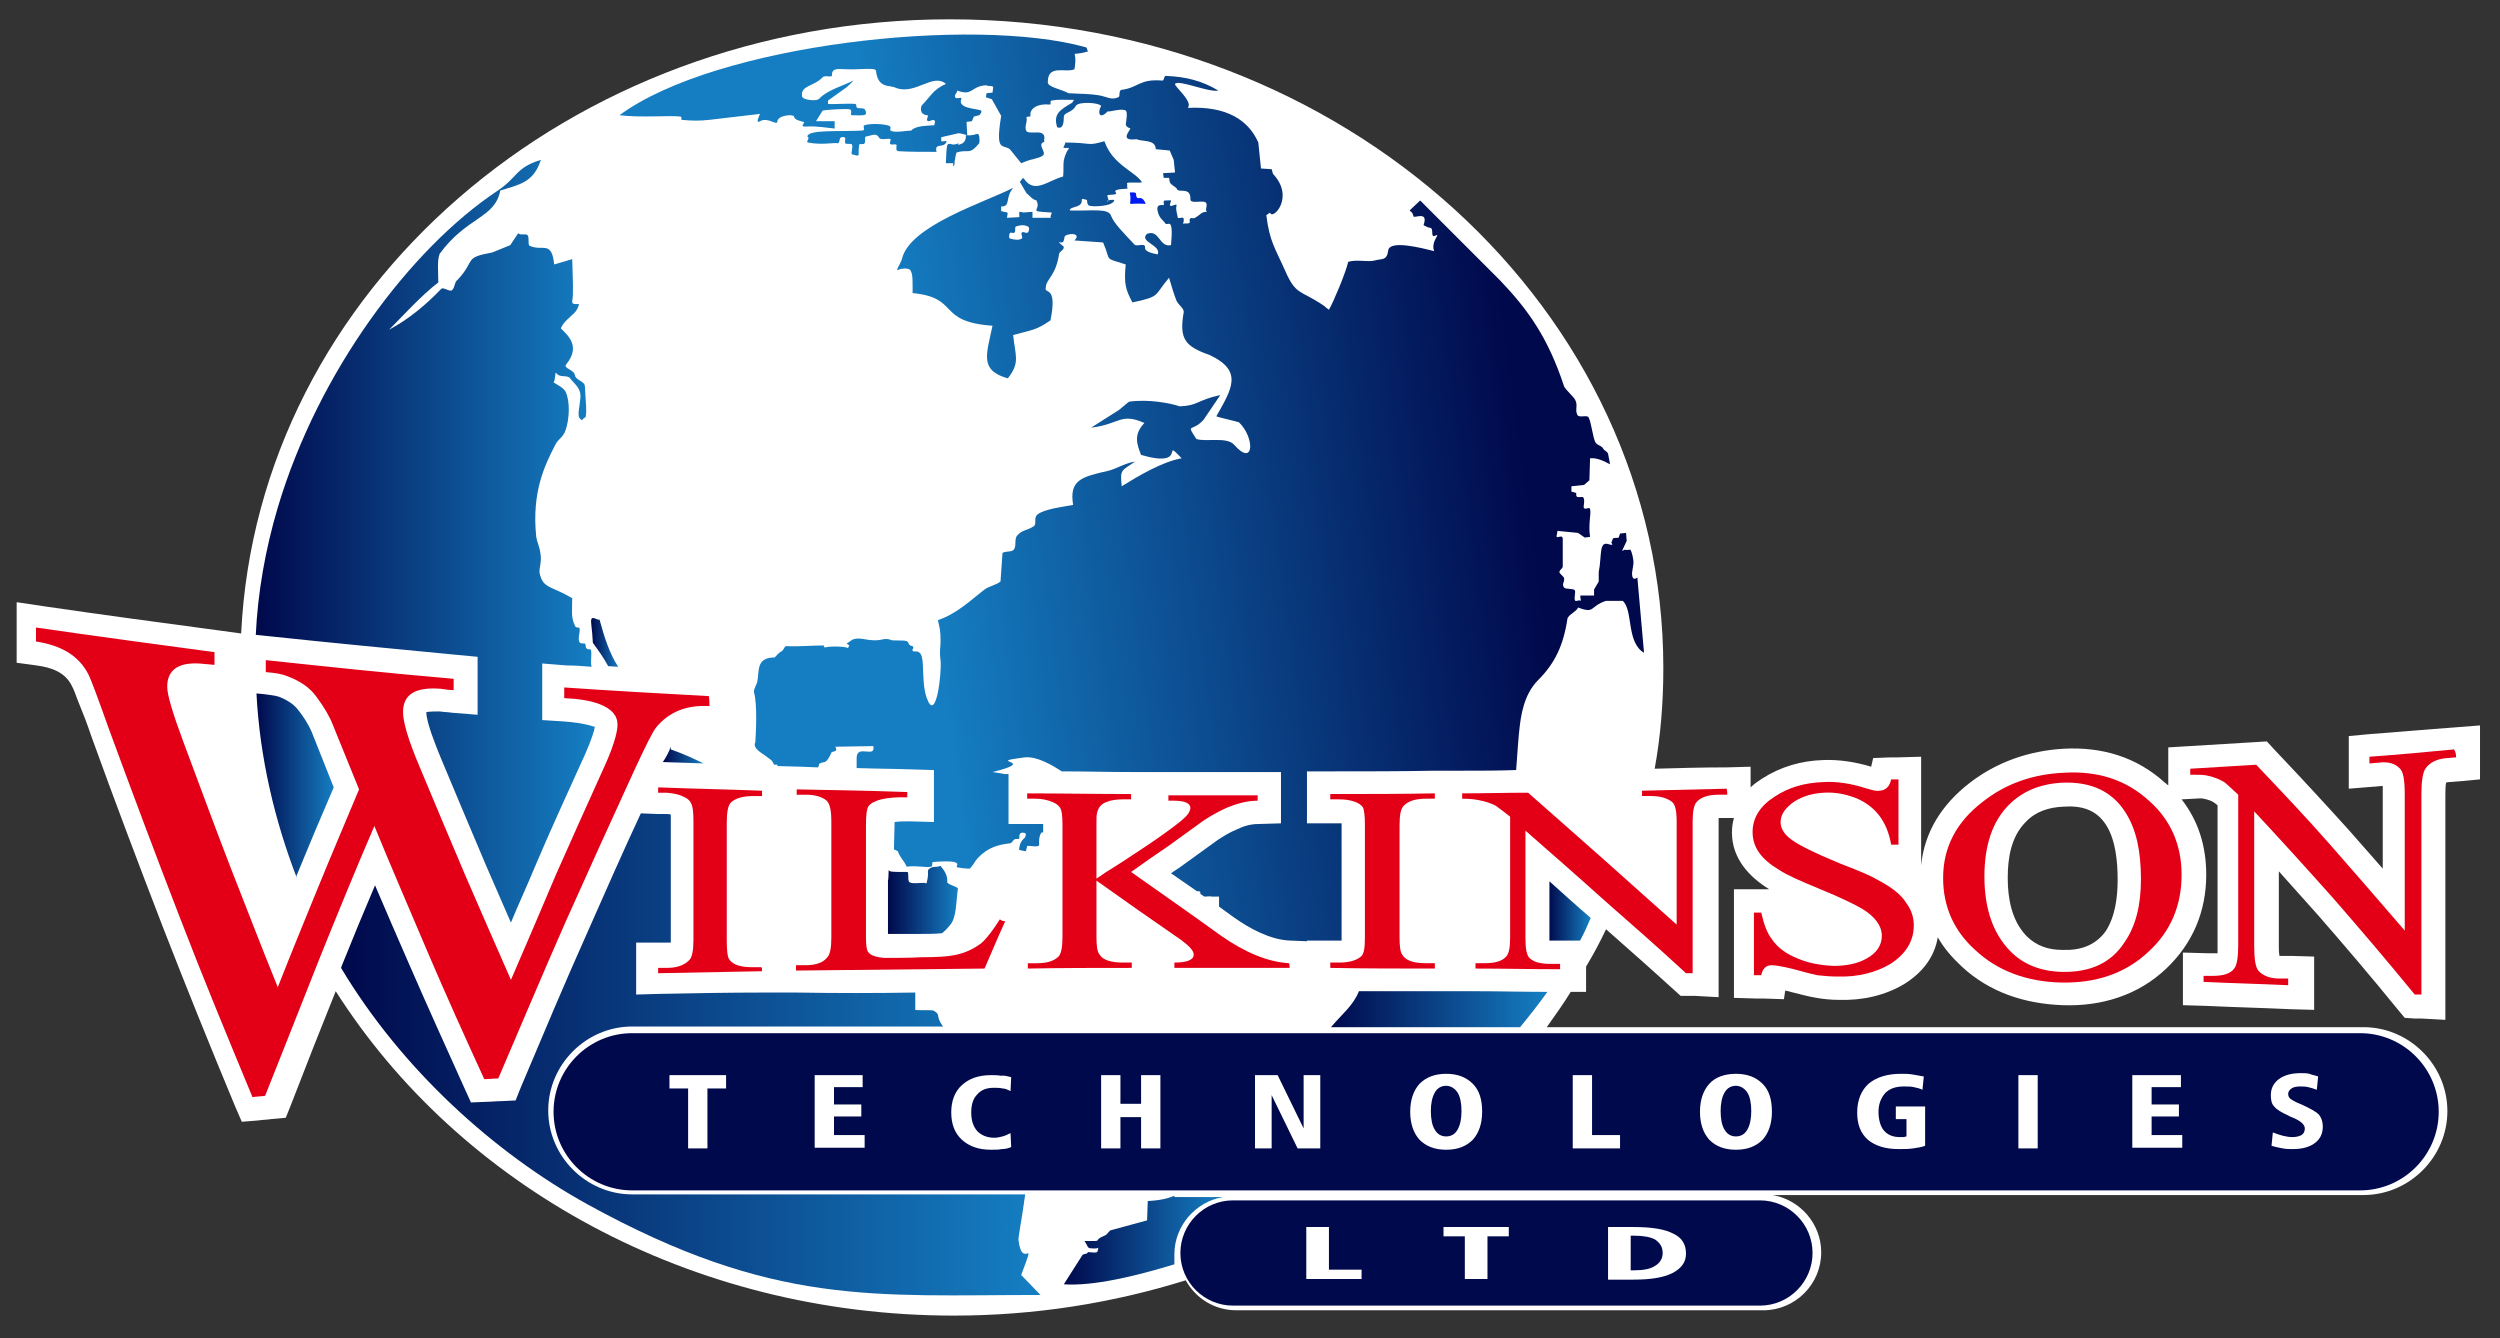 <?xml version="1.0" encoding="utf-8"?>
<!-- Generator: Adobe Illustrator 25.1.0, SVG Export Plug-In . SVG Version: 6.00 Build 0)  -->
<svg version="1.1" id="Layer_1" xmlns="http://www.w3.org/2000/svg" xmlns:xlink="http://www.w3.org/1999/xlink" x="0px" y="0px"
	 viewBox="0 0 375.3 200.9" style="enable-background:new 0 0 375.3 200.9;" xml:space="preserve">
<rect x="0" y="0" width="375.3" height="200.9" fill="#333333" stroke="none"/>
<style type="text/css">
	.st0{fill-rule:evenodd;clip-rule:evenodd;fill:#FFFFFF;}
	.st1{fill-rule:evenodd;clip-rule:evenodd;fill:#001AF2;}
	.st2{fill-rule:evenodd;clip-rule:evenodd;fill:url(#SVGID_1_);}
	.st3{fill-rule:evenodd;clip-rule:evenodd;fill:url(#SVGID_2_);}
	.st4{fill-rule:evenodd;clip-rule:evenodd;fill:url(#SVGID_3_);}
	.st5{clip-path:url(#SVGID_5_);fill-rule:evenodd;clip-rule:evenodd;fill:#001AF2;}
	.st6{clip-path:url(#SVGID_5_);fill-rule:evenodd;clip-rule:evenodd;fill:url(#SVGID_6_);}
	.st7{fill-rule:evenodd;clip-rule:evenodd;fill:url(#SVGID_7_);}
	.st8{fill-rule:evenodd;clip-rule:evenodd;fill:url(#SVGID_8_);}
	.st9{fill-rule:evenodd;clip-rule:evenodd;fill:url(#SVGID_9_);}
	.st10{fill-rule:evenodd;clip-rule:evenodd;fill:url(#SVGID_10_);}
	.st11{fill-rule:evenodd;clip-rule:evenodd;fill:url(#SVGID_11_);}
	.st12{fill-rule:evenodd;clip-rule:evenodd;fill:url(#SVGID_12_);}
	.st13{fill-rule:evenodd;clip-rule:evenodd;fill:#E30016;}
	.st14{fill-rule:evenodd;clip-rule:evenodd;fill:#00094C;}
</style>
<g>
	<path class="st0" d="M171.2,141.1c-1-0.7-2-1.4-3-2.1c0,0.6,0,1.1,0,1.7c0,0.1,0,0.2,0,0.4c0.2,0,0.4,0,0.5,0c0.4,0,0.9,0,1.3,0
		H171.2z M171.2,141.1"/>
	<path class="st0" d="M171,123.6l-1.1,0c-0.4,0-0.8,0-1.2,0c-0.2,0-0.3,0-0.5,0c0,0.1,0,0.3,0,0.4c0,0.5,0,1,0,1.5
		C169.1,124.8,170,124.2,171,123.6L171,123.6z M171,123.6"/>
	<path class="st0" d="M117.9,122.8L117.9,122.8l-3.6,0c-0.4,0-0.9,0-1.3,0c-0.1,0-0.2,0-0.4,0c0,0.2,0,0.4,0,0.5c0,3,0,5.9,0,8.9
		c0,2.9,0,5.9,0,8.8c0,0.2,0,0.4,0,0.6c0.2,0,0.3,0,0.4,0c0.5,0,0.9,0,1.4,0h3.1l1.9,0c0.5,0,0.9,0,1.4,0c0.1,0,0.3,0,0.4,0
		c0-0.2,0-0.4,0-0.6c0-2.9,0-5.8,0-8.7s0-5.8,0-8.7c0-0.2,0-0.4,0-0.6c-0.2,0-0.4,0-0.5,0c-0.5,0-0.9,0-1.4,0L117.9,122.8z
		 M117.9,122.8"/>
	<path class="st0" d="M218.9,123.5L218.9,123.5l-1.5,0l-1.4,0v0h-0.6c-0.4,0-0.9,0-1.3,0c-0.1,0-0.3,0-0.5,0c0,0.2,0,0.3,0,0.4
		c0,2.8,0,5.6,0,8.4c0,2.8,0,5.6,0,8.4c0,0.1,0,0.3,0,0.4c0.2,0,0.4,0,0.5,0c0.5,0,0.9,0,1.4,0l2.5,0v0h3.5c0.4,0,0.9,0,1.3,0
		c0.1,0,0.3,0,0.4,0c0-0.1,0-0.2,0-0.3c0-3,0-6.1,0-9.1c0-2.5,0-5,0-7.4c-0.1-0.1-0.2-0.1-0.3-0.2c-0.5-0.3-1.2-0.5-1.7-0.6
		c-0.5-0.1-1.1-0.1-1.6-0.1L218.9,123.5z M218.9,123.5"/>
	<path class="st0" d="M280.5,127.7l0-0.1c-0.3-2-1.1-3.6-3.1-4.4c-1.1-0.4-2.2-0.6-3.4-0.6c-0.9,0-1.8,0.2-2.7,0.7
		c0,0-0.1,0.1-0.2,0.1c0.5,0.4,1.3,0.7,1.8,1c1.6,0.8,3.2,1.5,4.8,2.1C278.7,126.9,279.6,127.3,280.5,127.7L280.5,127.7z
		 M280.5,127.7"/>
	<path class="st0" d="M267.5,134.8l0.3,1.5c0.2,0.8,0.5,2,1,2.7l0,0.1l0,0.1c0.5,0.8,1.5,1.3,2.3,1.6c1.3,0.5,2.7,0.8,4.1,0.8
		c1.1,0,2.3-0.1,3.2-0.7c0.1-0.1,0.4-0.2,0.5-0.3c0,0,0,0,0,0c-0.1-0.4-1.1-1-1.3-1.1c-1.8-1.1-3.8-1.9-5.7-2.6
		C270.5,136.2,269,135.5,267.5,134.8L267.5,134.8z M267.5,134.8"/>
	<path class="st0" d="M288.4,130.3l-2.6,0.1c0.9,0.6,1.8,1.4,2.5,2.2c0-0.3,0-0.5,0-0.8C288.3,131.3,288.3,130.8,288.4,130.3
		L288.4,130.3z M288.4,130.3"/>
	<path class="st0" d="M42.9,135.9c-4.3-10-6.9-20.9-7.4-32.2l-3.6-0.4c-0.4,0-0.9-0.1-1.3-0.1c-0.4,0-1.4-0.1-2,0
		c0,0.5,0.3,1.5,0.5,1.9c0.5,1.7,1.1,3.3,1.7,5c2.3,6.3,4.7,12.6,7.1,18.8c1.3,3.3,2.6,6.6,3.9,9.9
		C42.2,137.8,42.5,136.9,42.9,135.9L42.9,135.9z M42.9,135.9"/>
	<path class="st0" d="M246.7,123.1c-0.5,1.8-1,3.5-1.6,5.3c1,0.9,2.1,1.9,3.1,2.8c0-2.6,0-5.1,0-7.7c0-0.1,0-0.2,0-0.4
		c-0.2,0-0.3,0-0.4,0C247.5,123.1,247.1,123.1,246.7,123.1L246.7,123.1z M246.7,123.1"/>
	<path class="st0" d="M142.6,2.9c59.2,0,107.1,43.6,107.1,97.4c0,5.1-0.4,10.2-1.3,15.1c3.6-0.1,7.2-0.2,10.8-0.2l3.6-0.1v3.1
		c0.5-0.5,1.1-0.9,1.7-1.3c2.8-1.8,5.9-2.7,9.2-2.8c2.4-0.1,4.9,0.3,7.2,1l0.3-1.3l2.6-0.1c0.4,0,0.8,0,1.1,0l3.5-0.1v3.5
		c0,3.3,0,6.6,0,9.8v3c0.5-5,3.1-9.1,7.2-12.3c4.1-3.2,9-4.9,14.2-5.2c5.7-0.3,10.9,1.2,15.2,5.1l0,0c0.2,0.1,0.3,0.3,0.5,0.4v-1.5
		c0-0.3,0-0.6,0-0.9v-3.3l3.3-0.2c3.3-0.2,6.6-0.4,9.9-0.6l1.6-0.1l1.1,1.2c3.8,4,7.5,8,11.2,12.1c1.7,1.9,3.4,3.9,5.1,5.8
		c0-0.3,0-0.5,0-0.8c0-3.4,0-6.8,0-10.2c0-0.3,0-0.9,0-1.4c-0.1,0-0.1,0-0.1,0c-0.4,0-0.9,0.1-1.3,0.1l-3.7,0.3v-3.7
		c0-0.3,0-0.7,0-1v-3.2l3.2-0.3c4.2-0.3,8.5-0.7,12.7-1l3.8-0.3v3.8c0,0.4,0,0.7,0,1.1v3.2l-3.2,0.3c-0.4,0-0.9,0.1-1.3,0.1
		c-0.1,0-0.4,0-0.6,0.1c-0.1,0.6-0.1,1.5-0.1,2c0,5,0,10,0,15c0,5,0,10,0,15v3.6l-3.6-0.2c-0.3,0-0.6,0-1,0l-1.5-0.1l-1-1.2
		c-3.9-4.8-7.9-9.5-12-14.2c-2-2.2-3.9-4.4-5.9-6.6c0,0.4,0,0.8,0,1.2c0,3.4,0,6.7,0,10.1c0,0.3,0,0.9,0.1,1.4c0.2,0,0.4,0,0.5,0
		c0.4,0,0.9,0,1.3,0l3.4,0.1v3.4c0,0.3,0,0.6,0,1v3.6l-3.6-0.1c-4.2-0.2-8.5-0.3-12.7-0.5l-3.4-0.1v-3.4c0-0.3,0-0.6,0-0.9v-3.6
		l3.6,0.1c0.4,0,0.8,0,1.3,0c0.1,0,0.2,0,0.3,0c0-0.4,0-0.9,0-1.1c0-3.8,0-7.5,0-11.3c0-3.3,0-6.5,0-9.8c-0.2-0.2-0.4-0.3-0.5-0.4
		c-0.4-0.3-1.1-0.5-1.6-0.6c-0.3-0.1-1.1,0-1.4,0l-1.9,0.1c2.5,3.2,3.7,7,3.7,11.3c0,5.5-2,10.3-6,14.1c-4.2,4-9.7,5.7-15.5,5.5
		c-5.7-0.2-11-1.9-15.2-5.8c-1.5-1.4-2.7-2.8-3.6-4.4c-0.5,3-2.3,5.3-5,7l0,0c-3,1.8-6.4,2.5-9.8,2.4c-1.1,0-2.3-0.1-3.4-0.3
		c-1.3-0.2-2.6-0.6-3.9-0.9c-0.2-0.1-0.5-0.1-0.8-0.2l-0.2,1.3l-3-0.1c-0.4,0-0.7,0-1.1,0l-3.4-0.1v-3.4c0-3.1,0-6.3,0-9.4v-3.5h3.5
		c0.4,0,0.7,0,1.1,0h0.7c-3.1-1.9-5.6-4.7-5.6-8.5c0-0.8,0.1-1.5,0.3-2.2l-0.5,0c-0.4,0-0.9,0-1.3,0c-0.1,0-0.3,0-0.5,0
		c0,0.2,0,0.4,0,0.5c0,3.8,0,7.6,0,11.4s0,7.6,0,11.4v3.6l-3.6-0.2c-0.3,0-0.5,0-0.8,0h-1.3l-1-0.9c-3.4-3.1-6.8-6.1-10.2-9.1
		c-0.9,1.9-1.9,3.8-3,5.6v3.8l-2.3,0c-1.1,1.8-2.4,3.6-3.6,5.3h122.6c6.9,0,12.6,5.7,12.6,12.6c0,6.9-5.7,12.6-12.6,12.6h-88.7
		c4.1,0.7,7.3,4.3,7.3,8.6c0,4.8-3.9,8.7-8.7,8.7h-79.1c-3.3,0-6.1-1.8-7.6-4.5c-10.9,3.4-22.6,5.3-34.8,5.3
		c-39.7,0-74.3-19.6-92.8-48.7c-2.3,5.7-4.5,11.3-6.7,17l-0.8,2l-2.2,0.2c-0.6,0.1-1.3,0.1-1.9,0.2l-2.5,0.2l-1-2.3
		c-3.7-8.9-7.3-17.8-10.8-26.8c-3.7-9.6-7.3-19.1-10.8-28.8c-0.6-1.8-1.3-3.6-2-5.3c-0.3-0.7-0.5-1.5-0.9-2.2l0,0
		c-1-2.1-3.1-2.8-5.3-3.1l-3-0.4v-3c0-0.7,0-1.4,0-2.1v-4l4,0.6c8.9,1.3,17.8,2.5,26.8,3.7l2.9,0.4C38.7,43.6,85.4,2.9,142.6,2.9
		L142.6,2.9z M317.9,132c0-2.6-0.3-5.9-1.7-8.1c-1.5-2.4-3.8-3-6.5-2.8c-2.1,0.1-4.1,0.7-5.6,2.3c-2.2,2.2-2.7,5.4-2.7,8.4
		c0,3.1,0.6,6.4,2.8,8.7c1.5,1.5,3.3,2.1,5.4,2.1c2.6,0.1,4.9-0.6,6.5-2.8C317.6,137.5,317.9,134.5,317.9,132L317.9,132z M317.9,132
		"/>
	<path class="st1" d="M172,30.6c-0.5-1.3-1.1-0.7-1.3-0.9c-0.4-0.6,0.3-0.9-1.1-0.8C170.1,31.3,168.5,30.4,172,30.6L172,30.6z
		 M172,30.6"/>
	<linearGradient id="SVGID_1_" gradientUnits="userSpaceOnUse" x1="232.465" y1="136.798" x2="238.738" y2="136.798">
		<stop  offset="0" style="stop-color:#00094C"/>
		<stop  offset="0.983" style="stop-color:#157DC1"/>
	</linearGradient>
	<path class="st2" d="M237.2,141.2c0.6-1.1,1.1-2.2,1.6-3.4l0,0c-2.1-1.8-4.2-3.7-6.2-5.5c0,0.1,0,0.3,0,0.4c0,2.7,0,5.4,0,8.1
		c0,0.1,0,0.2,0,0.4c0.2,0,0.3,0,0.4,0c0.4,0,0.9,0,1.3,0H237.2z M237.2,141.2"/>
	<linearGradient id="SVGID_2_" gradientUnits="userSpaceOnUse" x1="159.852" y1="186.141" x2="183.602" y2="186.141">
		<stop  offset="0" style="stop-color:#00094C"/>
		<stop  offset="0.983" style="stop-color:#157DC1"/>
	</linearGradient>
	<path class="st3" d="M176.3,179.5c-0.9,0.4-2.1,0.7-4,0.8l-0.1,2.9l-5.5,1.5c-0.2,0.1-0.5,0.6-0.7,0.7c-2.4,1,0.1,0.9-3.2,0.9
		c0.5,0.7,0.4,1.1,1,1.1c0.2,0,0.8,0.1,1.1-0.1c-0.1,0.1,0,0.6-0.3,0.7c-0.4,0.1-1.3-0.1-1.3,0c-0.1,0.3-0.6,0.2-0.8,0.4l-2.8,4.4
		c4.4,0.3,10.7-1.2,16.6-3l0,0l0-0.1l0-0.1l0,0l0,0l0-0.1l0,0l0,0l0-0.1l0,0l0-0.1l0,0c0-0.1,0-0.1,0-0.2l0,0c0-0.1,0-0.1,0-0.2l0,0
		c0-0.1,0-0.1,0-0.2v0c0-0.1,0-0.1,0-0.2v0c0-0.1,0-0.1,0-0.2c0-4.3,3.2-7.9,7.3-8.6H176.3z M176.3,179.5"/>
	<linearGradient id="SVGID_3_" gradientUnits="userSpaceOnUse" x1="199.832" y1="151.527" x2="232.363" y2="151.527">
		<stop  offset="0" style="stop-color:#00094C"/>
		<stop  offset="0.983" style="stop-color:#157DC1"/>
	</linearGradient>
	<path class="st4" d="M204,148.8c-0.8,2.1-2.6,3.5-4.2,5.4h28.4c1.4-1.7,2.8-3.5,4.1-5.3c-3.6,0-7.3-0.1-10.9-0.1l-2.6,0v0l-3.5,0
		C211.6,148.8,207.8,148.8,204,148.8L204,148.8z M204,148.8"/>
	<path class="st1" d="M155.7,13.9c-3.1,2.2-3.2,2.5-5.9,0.6L155.7,13.9z M155.7,13.9"/>
	<path class="st1" d="M164,26.2l0.9-0.1l0.1-0.7c0.4,0.2,0.9-0.5,1.1,0.6c-0.7,0.9,0.9,1-2.1,1C163.9,27,164.2,26.4,164,26.2
		L164,26.2z M164,26.2"/>
	<path class="st1" d="M188.8,27.1c1.3,0.1,1.7-0.2,1.8,0c0.1,0.1,0,0.6,0.1,1.8c-1.4-0.5-1.7,0.2-1.9-0.1
		C188.5,28.6,189.1,28.5,188.8,27.1L188.8,27.1z M188.8,27.1"/>
	<path class="st1" d="M217,42.4c1.8,3.1,5.9-0.4,5.4,5.6C218.3,45.8,218.7,47,217,42.4L217,42.4z M217,42.4"/>
	<path class="st1" d="M232,58.9l1.4,1.5l0.5,2.3c1.3,1.2,2.2,3.5,3.4,7.6c-1.1-0.1-2.3,0.1-2.6-0.1c-0.9-0.4-0.1-1.7-0.1-4.2
		c0-1.4-0.5-1.2-1.3-0.5c-0.3,0.3,0.6,1.5,0.2,1.8c-0.3,0.3-2.4,0.1-2.7,0.3c0-0.6,0.8-1.7,0.9-2.5c0-0.5-1,0.2-1.1-0.1
		c-0.2-0.4,0.4-1.8,0.4-2c0.3-1.5,1-1.2,0.7-3.9C231.6,58.9,232.1,59.3,232,58.9L232,58.9z M232,58.9"/>
	<g>
		<defs>
			<rect id="SVGID_4_" x="2" y="2.9" width="371" height="195"/>
		</defs>
		<clipPath id="SVGID_5_">
			<use xlink:href="#SVGID_4_"  style="overflow:visible;"/>
		</clipPath>
		<path class="st5" d="M138.1,110.9c0.6-0.3-0.3-0.7,0.8-0.8c1.4-0.2-0.2-0.3,1-0.2c1.3,0.2,1.9-0.3,3.2,0c0.9,0.3,1,0.7,1.8,0.9
			c2.4,0.7,7.4,0.8,8.5,2l-8.1-0.6c-0.3-1.2-2.6,0.8-2.8-0.3c-0.1-0.4,0.1-0.5-1.4-0.8c-0.9-0.2-0.2,0.5-1.3,0.4
			c-0.7,0-0.4,0.2-0.9,0.2C137.4,111.7,138.9,111.5,138.1,110.9L138.1,110.9z M138.1,110.9"/>
		<linearGradient id="SVGID_6_" gradientUnits="userSpaceOnUse" x1="228.228" y1="65.195" x2="136.565" y2="77.532">
			<stop  offset="0" style="stop-color:#00094C"/>
			<stop  offset="0.983" style="stop-color:#157DC1"/>
		</linearGradient>
		<path class="st6" d="M150.8,116.2c-0.5-0.1-1.1-0.2-1.8-0.3c7.3-1.8-1.6-1.4,4.8-2.2c1.9-0.2,4.2,1.2,5.6,2.1
			c3.5,0,7,0.1,10.5,0.1l3.1,0l2.4,0c4.5,0,8.9,0,13.4,0l3.5,0v3.5c0,0.2,0,0.5,0,0.8v3.4l-3.4,0.1c-1.1,0-2.2,0.3-3.2,0.8
			c-1,0.4-2,1-2.9,1.6c-1.8,1.3-3.6,2.6-5.4,3.9c-0.5,0.4-1.1,0.7-1.6,1.1c1.3,0.9,2.6,1.8,3.9,2.7c0.1,0,0.2,0,0.3,0
			c0.2,0,0.2,0.2,0.2,0.4l0.6,0.4c0.5,0,0.9-0.1,1.1,0l1.1,0c0,0.5,0,1.2,0,1.5l2.2,1.6c2.4,1.7,5.5,3.4,8.5,3.5l2.5,0.1v-0.1h3.5
			c0.4,0,0.9,0,1.3,0c0.1,0,0.3,0,0.4,0c0-0.1,0-0.3,0-0.4c0-2.8,0-5.6,0-8.4c0-2.8,0-5.6,0-8.4c0-0.1,0-0.2,0-0.4
			c-0.1,0-0.3,0-0.4,0c-0.4,0-0.9,0-1.3,0h-3.5v-3.5c0-0.3,0-0.5,0-0.8v-3.5l3.5,0c5.2,0,10.4,0,15.7-0.1l3.5,0v0l0.6,0
			c2.7,0,5.4,0,8.1-0.1c0.2-2.7,0.4-5.6,0.5-6.2c0.2-1.8,0.6-5.1,2.8-7.3c2.5-2.5,3.8-5.2,4.4-9.2c0.1-0.6,1.4-1.1,1.6-1.7
			c2.6,1,1.7-0.2,4.2-1h2.5c1.6,1.4,0.5,6.2,3.2,7.8l-1-11.3c-0.8,0.6-0.8-0.4-0.8-0.7l0.2-1.3c0.1-0.7-0.3-2-0.4-2.1
			c0-0.2-0.8,0.1-0.8-0.1l-0.5,0.2l0.7-1.5l-0.1-1.2l-0.9,0.1l-0.2,0.6c-0.2,0.1-0.6,0-0.8,0.1c-0.2,0.1-0.1,0.4-0.3,0.6
			c-0.1,0.1,0.6,0.6-0.4,0.3c-1.5-0.5-1,1.6-1.5,4.2l0,1.4l-0.7,1.2l0,0.9l-2,0c-0.2-0.1,0.1,0.9,0,0.8c-0.2-0.2-0.6,0.1-0.8,0
			c-0.3-0.2,0.1-1.4-0.1-1.6c-0.3-0.3-1.4-0.1-1.6-0.4c-0.4-0.5,0.1-0.8,0-1.4c0-0.2-0.7-0.7-0.7-0.9c0-0.4,0.5-0.5,0.5-0.9
			c0-0.5,0-3.5,0-4.1c0-0.7-0.8-0.1-0.9-0.3c-0.1-0.1,0.1-0.5,0.1-0.9l3.1,0.3l1,0.7l0.8-0.1c-0.3-2,0.2-3.4,0-4.2
			c-0.1-0.3-0.6,0.1-0.9-0.1c-0.2-0.2,0.2-1.1-0.1-1.6c-0.1-0.2-0.6,0-0.9-0.1c-0.3-0.1-0.1-0.5-0.2-0.6l-0.7-0.2l0-0.8l1.9-0.2
			l0.8-0.7l0.1-3.3c0.9-0.1,1.9,0.3,3,0.9l-0.3-1.6c-0.2-0.4-0.5-0.4-0.7-0.7c-0.2-0.5-0.9-0.5-1.2-1c-0.4-0.8-0.6-2.9-1-3.7
			c-0.2-0.5-1.4,0.1-1.7-0.4c-0.4-0.8,0.1-1.4-0.3-2.2c-0.2-0.5-1.5-1.6-1.7-2.1c-2.4-7.3-5.4-11.5-9.6-15.9l-12-12
			c-2.5,2.4-1.3,0.9-1,2.4c0.1,0.3,2.3-0.9,1.5,1.3c0.6,0.3,0.5,0.3,1,0.4c0.6,0.1,0,1.5,0.7,1.2c1.1-0.5-0.7,0.8-0.1,2.3
			c-2-0.5-6.7-1.7-6.9-0.1c-0.2,1.6-1,1.2-2,1.5c-1.2,0.3-2.5-0.2-4,0.2c-0.4,1.7-2.2,6-2.9,7.2c-1-0.7,0-0.1-1.2-0.9
			c-3.1-2-3.8-1.4-5.3-4.8c-1.6-3.6-2.4-4.5-2.9-8.5c0.2-0.1,0.6-0.5,0.6-0.3c0.4,1,3.7-2.4,0.4-5.9l-0.2-0.7l-1.6-0.1l-0.4-3.9
			c-1.5-3.4-4.8-5.5-10.6-5.2c0.9-0.9-2.1-3.3-1.9-3.6c0.5-0.7,5,1.3,6.5,1c-2.5-1.5-5-2.1-7.9-2.2c-0.3,0-0.2,0.7-0.5,0.7
			c-3.5-0.3-3.6,1.1-6.2,1.4c-0.4,0.2-0.1,1-0.4,1.1c-1.1,0.5-1.7-0.1-3-0.3c-1.2-0.2-2.4-0.2-4.5-0.3c-1-0.6-3.2-0.9-3.1-1.7
			c0-2.7,2.7-1.3,4-1.9c0.6-3.5-1.2-1.7,2.1-2.7c-0.3-0.1-0.1-0.5-0.4-0.6c-16.8-4.7-55.5-0.5-70,10.2c3.1,0.4,7.7,0,9.1,0.2
			c0.4,0,0,0.5,0.3,0.5c3.3,0.3,3.6,0,11.7-0.9c0,0-0.8,1.6,0,1.1c1.2-0.7,2.6,0.8,2.6,0c0.1-0.9,2.4-1.1,2.5-0.7
			c0.1,0.5,0.7,0.6,1.4,0.8c0.5,0.1-0.9,0.8,0.6,0.7c1.2-0.1,3.1,0.2,4.1,0.3l0-1.1l-2.8,0l1-1.6c0.3-0.1,3.3-0.3,4-0.2
			c0.6,0.1,0,0.9,0.4,0.9c0.5,0,1.8,0.1,2-0.1c0.2-0.2,0.1-0.5-0.1-0.8c-0.1-0.2-0.9-0.1-1.1-0.2c-0.3-0.2,0-0.6-0.4-0.6
			c-1-0.1-3.2,0.1-4,0l0-0.5l2.8-2c0,0,1-0.9,1-1c-1.3,0.7-3.9,1.4-5.1,2.7c-0.4,0.5-2.7,0.2-2.6-0.4c-0.2-1.6,1.8-1.4,3.1-2.8
			c0.4-0.4,1.5,0.2,1.4-0.4c0-1.1,1.2-0.8,2.2-0.8c1.7,0.1,4.3-0.3,4.4,0.2c0.3,2.8,2.1,2.1,3,2.6c2.9,1.1,5.6-2.3,7.5-0.6
			c-2,0.9-2.3,1.9-3.6,3.2c-0.2,0.3-0.4,1.4,0.8,1.5c0.3,0-0.2,0.7,0,0.8c0.3,0.3,0.8-0.3,1.1,0c0.2,0.3-0.1,0.4,0,0.7
			c-1.4,0.1-2.9,0.1-3.5,0.8c-0.6,0-2.6,0.4-3.1,0c-0.2-0.1,0.2-0.5-0.2-0.7c-0.7-0.3-2.8-0.4-3.7-0.1c-0.4,0.1,0.2,0.7-0.3,0.8
			c-3.3,0.2-8.2-0.2-8.3,0.9c0.5,0.2-0.3,0.8,0.1,0.9c2,0.4,3.8,0,4.4,0.1c0.3,0.1,0.3-0.4,0.4-0.7c0.1-0.3,0.8-0.3,0.8,0
			c0,0.2-0.1,0.5,0,0.7c0,0.2,0.9,0,1,0.2c0.2,0.4-0.2,1.2,0,1.5c0.1-0.1,1,0.4,1,0c0-0.5,0-1.1,0.1-1.5c0.1-0.2,0.6,0.1,0.8-0.2
			c0.2-0.3-0.1-0.9,0.2-1c1.1-0.2,1.5-0.6,2,0.2c0.2,0.4,1.5,0,1.7,0.2c0,0.4-0.3,0.8,0.2,0.8c0.2,0,0.7-0.1,0.7,0.1
			c0,0.2-0.2,0.9,0.3,0.9c1.5,0.1,3.6,0.1,5.7,0.1c-0.4-1.5,1.2-0.4,1.5-1.6c0-0.1-0.8,0.1-0.8,0c0-0.1,0-0.3,0-0.6l2.6-0.6
			c0.2,0,1,0.2,1.3,0.3l-0.1-2l0.8-0.1l0.3-0.7l0.8-0.2c0.1-0.1,0.7-0.7,0-0.8c-0.8-0.2-3.2-0.3-2.7-1.6c0.2-0.5-0.7,0.1-0.9-0.3
			c-0.2-0.4,0.3-0.6,0.3-1c2.4,0.9,2-0.7,4.4-0.8c0.1,0.2,1,0,1,0.3l-0.1,0.8l-0.9,0.1l-0.1,0.6l0.9,0.3l1.4,2.5
			c-0.9,5.5,0.2,4.2,1.3,5l1.7,2.1c0.7-0.3,1.3-0.5,1.8-0.6c0.7-0.2,1.2-0.3,1.5-0.6c0.5-0.5-1-1.7,0.2-2c-0.2-0.2,0.3-0.9-0.4-1.3
			c-0.6-0.3-2,0.1-2.3-0.3c-0.4-0.6,0.2-1.5,0-2c-0.1-0.3,0.7-0.1,0.6-0.3c-0.2-1.1,1.1-1.9,2.9-1.7c0.3,0-0.1-0.6,0.3-0.6
			c0.9-0.2,1.7-0.1,3.3-0.1c0.1,0-0.3,0.4-0.2,0.4c-1.9,1.1-2.9,1.7-2.3,3.7c0.5,0.2,1,0.1,1-1.5c0-0.8,1.2-0.6,1.8-1.7
			c0.4-0.7,3.5-0.5,3.8,0c-0.6,1.1-0.2,2.1,1,0.8c0.1,0.2,2-0.5,2.7-0.1c0.3,0.2,0.1,1.4,0,2.1c0.1,0.4,0.5,0.5,0.7,0.6
			c-0.2,0.5-1.6,1.9,0.9,1.6c0.9,0.4,2.9,0,2.9,1.5l2.1,0.2l0.6,1.4l0.2,1.9l-1.8,0.1l0.1,0.7l0.8,0c0.1,0.3,0,0.5,0.2,0.8
			c0.3,0.4,0.9,0.6,1,0.9c0.2,0.6,2.1-0.4,2,1.5c0,0.8,1.8,0.1,2.3,0.5c0.4,0.3-0.2,1.2,0.2,1.4c-0.9,0-0.9,0.4-1.8,0.9
			c-0.3,0.2-0.5-0.1-0.7,0.1c-0.3,0.2,0.1,0.6-0.2,0.7c-0.2,0.1-0.7,0-0.9,0.1c0.1-0.3,0.2-0.8,0-0.9c-0.2-0.1-0.8,0.2-0.8-0.1
			c-0.1-0.6-0.3-1.1-0.2-1.6c0.3-0.9-1.5,0.8-0.8-0.8c0.1-0.2-0.4-0.1-0.7-0.1c-0.8-0.1-0.1,0.7-0.5,0.7c-0.7-0.1-1,0.2-0.8,0.9
			c0.2,1.1,0.9,1.4,1.1,1.8c0.4,0.6,1.3-1.3,0.9,3.3c-1.8,0.4-1.7-2.4-3.6-1.7c-1.3,1.2,2.2,1.7,1.6,3.1c-0.9-0.2-2-0.4-1.9-1.1
			c0-0.7-1.3,0-1.6-0.4c-1.6-1.7-3.1-3.2-3.5-4.3c-0.4-1.2-2.9-0.7-6.2-0.8c0-0.7,1.9-0.3,1.8-1.6c0-0.3,0.6,0,0.7,0
			c0.2,0,0,0.5,0.3,0.8c0.2,0.3,2.8,0.2,3.5-0.3c0.2-0.1,0.6-0.5,0.2-0.5c-1.4,0-0.8,0.6-0.7,0c0-0.2-0.3-0.7-0.1-0.7
			c0.3-0.1,1.6,0,1.2-0.4c-0.5-0.6,1.6-0.5,1.8-0.6c-0.2-0.3,0-0.5-0.1-0.7c-0.3-0.4,2.4,0,2.2-0.3c-1.1-1.6-4.4-2.6-5.6-6.1
			c-2.7,0.8-1.8,0.2-5.9,0.2c0.1,0.2-0.4,0.8-0.2,0.8c1.5,0.1,0.5-0.4,0,1.9c-0.1,0.6,0,1.5-0.1,2.4c-2.3,0.6-4.3,2.7-5.9,0.3
			c-0.2-0.2-0.3,0.2-0.6,0.5l1,1.7c0.5,0.4,0.8,0.9,1.5,1.1c0.8,1.6-1.6,1.6,2.2,1.8c0.3,0-0.3,0.6,0,0.8l-2.8,0v-0.9l-1.3,0.1
			c-0.2,0-0.4-0.1-0.6-0.1c-0.2,0,0,0.8-0.1,0.8c-0.2,0-1.7,0.1-1.8,0.1c-0.1,0,0.2-0.8,0-0.8l-0.9-0.2c0-0.1,0-0.6,0-0.7
			c1.5,0,0.5-1.2,1.8-2.8c-4.3,2.2-15.6,5.7-16.7,10.7c-0.2,0.7-1.1,1.9-0.5,1.6c0.3-0.2,1.4-0.3,1.7,0c0.5,0.5,0.4,2,0.4,3.5
			c7.2,0.7,3.5,4.3,12,4.9c-0.9,4.3-2,6.7,2.3,7.9c1.9-2.4,1.1-3.4,0.8-6.5c2.9-0.8,3.4-0.7,5.6-2.2c1.1-5.4-1-3.9-0.7-4.9
			c0-1.3,1.5-1.7,2-5.1c0.1-0.4,0.7-0.5,0.7-1c0-0.2-0.7-0.5-0.7-0.8c0.9,0.5,0.7-0.8,0.9-0.9c0.9-0.5,2.4-0.3,1.4,0.7l4.3,0.3
			c1.3,3,0,2.2,3.4,3.3c-0.3,2.9,0,3.8,1,5.7c4.3-0.9,3.2-1,5.5-3.7c0.4,1.3,0.7,2.4,1.1,3.4c0.3,0.7,1.2,1.2,1.1,1.8
			c-0.7,4,0.2,5.1,3.9,6.4c5.1,2.4,3.3,5.1,1,9.2c0.1,0.1,3.2,0.8,3.4,0.9c2.4,2.3,2.3,6.8-0.7,3.4c-1.1-1.3-4.3-0.4-5.7-0.9
			c-1.6-2.5-0.7-0.9,1.1-2.9l2.5-3.7c-3.6,0.8-3.3,1.6-6.1,1.7c-1.5-0.5-4.7-1.1-7.6-0.7c-0.3,0.2-1.4,1.2-1.6,1.3l-4.1,2.6
			c4.3-0.5,4.4-2.3,8-0.7c-1.7,1.8-1.1,3.2-0.5,4.8c7.3,2.1,2.9-2.8,6.1,0.5c-2.9,0.5-6.6,2.7-9,4.2c-0.3-2.6,0-2.3,2-3.7
			c-1.5,0.2-2.8,1.1-4.1,1.4c-4,0.9-5.8,1.4-5.2,5.1c-1.6,0.3-4.2,0.6-5.3,1.4c-0.7,0.5-0.1,1.4-0.6,1.8c-1.1,0.7-1.7,0.5-2.5,1.4
			c-0.5,0.6,0,1.7-0.6,2.2c-0.4,0.3-1,0.1-1.6,0.4l-0.3,4.3c-0.6,0.5-1.7,0.7-2.4,1.2c-2.2,1.7-4.1,3.6-7,4.6
			c0.3,1.4,0.4,1.4,0.4,3.3c0,0.8-0.2,1.4,0,2.7c0.2,2-0.7,9.7-2.1,5.6c-0.9-2.6-0.1-6.4-1.2-6.8c-0.1-0.2-0.8,0-0.9-0.2
			c-0.1-0.3,0.3-0.4,0-0.7c-0.7-0.1-0.5-0.5-0.8-0.7c-0.4-0.3-2.5,0-2.6-0.3c-1.4-0.3-1.1,0.5-4.2-0.1c-0.8-0.1-1.4,0-1.8,0.4
			l-0.5,0.3l0.4,0.3l-0.2,0.4c-0.4-0.3-2.9-0.3-3.4-0.1c-0.5-0.1,0-0.3-0.2-0.3c-1.9,0-3.9,0.2-5.6,0.1c-0.4,0-0.4,0.6-0.8,0.8
			c-0.3,0.1-0.8,0.7-1,0.9c-2.8,0-2.3,2-2.6,3.6c-0.1,0.5-0.6,1.2-0.5,1.6c0.5,2,0.3,5.7,0.2,7.5c-0.5,1,1.1,1.7,1.7,2.2
			c0.3,0.3,0.7,0.4,0.9,0.8c0.1,0.1,0.1,0.3,0.2,0.4l0.5,0V115l3.6,0.1l2.5,0.1c0.3-0.4-0.2-0.6,1-0.8c0.4-0.1,0.9-1.1,1-1.4
			c0.1-0.3,1.1,0,0.6-0.9l5.7-0.1c0.4,1.9-2.4-0.3-2.5,1.7c0,0.5,0,1.1,0,1.6c2.8,0.1,5.5,0.1,8.2,0.2l3.4,0.1v3.4
			c0,0.3,0,0.5,0,0.8v3.6l-3.6-0.1c-0.7,0-1.6,0-2.3,0.1l-0.1,4.1l0.6,0.3c0.2,0.8,1,1.5,1.3,2.3c1.8-0.2,2.9,0.2,3.7,0
			c0.3-0.1,0-0.7,0.3-0.7c5.2-0.4,3.1,0.7,3.6,0.8c0.5,0.1,1.1,0.2,1.9,0.2c1-1.2,0.5-0.8,1.2-1.6c1.5-1.6,3.1-2,4.8-2.2
			c0.3,0,0.4-0.4,0.7-0.6c0.2-0.1,0.5,0,0.7-0.1c0.1,0.1-0.2-0.9,0.5-0.9c0.8,0,0.4,0.5,0.4,0.7c-0.6,0.5-0.9,1.1-0.9,1.9l1,0.2
			l0.2-0.8c0.4-0.1,1.8,0.3,1.8-0.2c-0.1-1.2,0.3-2.1,0.6-1.8v-0.9c0-0.1,0-0.3,0-0.4c-0.2,0-0.4,0-0.5,0c-0.4,0-0.8,0-1.2,0h-3.5
			v-3.5c0-0.2,0-0.5,0-0.8V116.2z M144,21.7c0.4-0.1,1-0.3,1-1.3v-0.1l0.1,0c0.9,0.1,1.5-0.2,1.6-0.2c0,0,0,0,0.1,0
			c0,0,0.1,0,0.1,0.1c0,0.1,0,0.1,0.1,0.2c0,0.3,0.1,0.7,0,1.1l0,0c-1,1.2-1.3,1.2-2,1.2c-0.4,0-0.8,0-1.4,0.2
			c-0.1,0.1-0.2,0.9-0.3,1.4l0,0.2h0l0,0.1l0,0c0,0.1,0,0.2-0.1,0.2c0,0.2-0.1,0.2-0.1,0.1c0,0,0-0.1,0-0.4v0h-1.1v-0.1
			c0.1-2.4,0.1-2.8,0.5-2.8c0.1,0,0.1,0,0.2,0c0.2,0.1,0.6,0.2,1.2-0.1C143.8,21.8,143.9,21.8,144,21.7L144,21.7z M144,21.7"/>
	</g>
	<linearGradient id="SVGID_7_" gradientUnits="userSpaceOnUse" x1="38.5" y1="118.017" x2="50.23" y2="118.017">
		<stop  offset="0" style="stop-color:#00094C"/>
		<stop  offset="0.983" style="stop-color:#157DC1"/>
	</linearGradient>
	<path class="st7" d="M44.6,131.9c-3.4-8.8-5.6-18.2-6.1-27.8l1.1,0.1c0.7,0.1,1.7,0.2,2.3,0.4l0,0c1,0.4,2.1,1,2.8,1.9l0,0
		c0.8,1,1.6,2.2,2.1,3.4c1.1,2.8,2.2,5.5,3.3,8.3c-1.9,4.4-3.8,8.9-5.6,13.3L44.6,131.9z M44.6,131.9"/>
	<linearGradient id="SVGID_8_" gradientUnits="userSpaceOnUse" x1="51.148" y1="158.439" x2="156.094" y2="158.439">
		<stop  offset="0" style="stop-color:#00094C"/>
		<stop  offset="0.983" style="stop-color:#157DC1"/>
	</linearGradient>
	<path class="st8" d="M137.4,149c0,0.6,0,1.6,0,2.6c0.2,0.1,2.5,0,2.7,0.1c1.2,0.6,0.3,0.8,1.4,2.3l0.1,0.1H94.9
		c-6.9,0-12.6,5.7-12.6,12.6c0,6.9,5.7,12.6,12.6,12.6h59c-0.5,3.8-1.1,6.6-1,6.9c0.6,4.7,2.8-1.2,0.4,5.2l2.9,3
		c-25,0-40,1.8-68-13.6c-14.1-7.8-27.9-20.3-37-35.5l0.1-0.3c1.6-4,3.3-8.1,5-12.1c1.7,4,3.4,7.9,5.1,11.8
		c2.7,6.2,5.5,12.4,8.3,18.6l1,2.2l2.4-0.1c0.7,0,1.4-0.1,2.2-0.1l2.1-0.1l0.8-2c3.3-7.8,6.6-15.7,10.1-23.5
		c2.6-5.9,5.2-11.8,7.9-17.6l2.6,0.1c0.4,0,0.9,0,1.3,0c0.2,0,0.4,0,0.6,0.1c0,0.3,0,0.5,0,0.7c0,3,0,5.9,0,8.9c0,3,0,6,0,8.9
		c0,0.2,0,0.4,0,0.7c-0.2,0-0.4,0-0.5,0c-0.4,0-0.8,0-1.2,0h-3.5v3.5c0,0.3,0,0.5,0,0.8v3.5l3.5-0.1c5.2-0.1,10.4-0.2,15.6-0.2
		l1.5,0v0l3.5,0C125.5,149.1,131.5,149.1,137.4,149L137.4,149z M137.4,149"/>
	<linearGradient id="SVGID_9_" gradientUnits="userSpaceOnUse" x1="133.367" y1="135.292" x2="143.774" y2="135.292">
		<stop  offset="0" style="stop-color:#00094C"/>
		<stop  offset="0.983" style="stop-color:#157DC1"/>
	</linearGradient>
	<path class="st9" d="M133.4,130.6c0.1,0.3,0.6,0.3,2.8,0.3c0.3,0,0,1.2,0.3,1.5c0.4,0.4,1.9,0,2.6,0.2c0.3-1.2,0.2-1.5,0.2-1.8
		c0-0.3,0.2-0.4,0.6-0.6c0.2-0.1,0.7,0,1.3-0.2c0.6,0.7,1.1,1.5,1,2.4c0,0.4,1.6,0.7,1.6,1c-0.3,2.2-0.2,4.4-1.2,5.5
		c-0.4,0.5-0.8,0.9-1.2,1.2c-1.1,0.1-2.2,0.1-3.3,0.1c-1.6,0-3.2,0-4.8,0c0-2.7,0-5.3,0-8C133.4,132,133.4,130.5,133.4,130.6
		L133.4,130.6z M133.4,130.6"/>
	<linearGradient id="SVGID_10_" gradientUnits="userSpaceOnUse" x1="99.641" y1="113.386" x2="105.699" y2="113.386">
		<stop  offset="0" style="stop-color:#00094C"/>
		<stop  offset="0.983" style="stop-color:#157DC1"/>
	</linearGradient>
	<path class="st10" d="M100.7,112.1l0,0.4c1.7,0.6,3.3,1.3,4.9,2.1l-6.1-0.2C100,113.7,100.4,112.9,100.7,112.1L100.7,112.1z
		 M100.7,112.1"/>
	<linearGradient id="SVGID_11_" gradientUnits="userSpaceOnUse" x1="88.772" y1="96.448" x2="92.938" y2="96.448">
		<stop  offset="0" style="stop-color:#00094C"/>
		<stop  offset="0.983" style="stop-color:#157DC1"/>
	</linearGradient>
	<path class="st11" d="M91.3,100c-0.7-1.3-1.5-2.4-2.3-3.5c-0.1-2.3-0.4-3.2-0.2-3.6c0.2-0.4,1,0.3,1.2,0.1c0.7,2.6,1.5,5.1,2.8,7.1
		L91.3,100z M91.3,100"/>
	<linearGradient id="SVGID_12_" gradientUnits="userSpaceOnUse" x1="38.508" y1="81.155" x2="89.344" y2="81.155">
		<stop  offset="0" style="stop-color:#00094C"/>
		<stop  offset="0.983" style="stop-color:#157DC1"/>
	</linearGradient>
	<path class="st12" d="M75.1,28.6c-0.8,4.2-5,3.9-9.1,9.5c-0.4,1.1-0.2,2.5-0.2,4.3c-2.6,2-5.1,4.8-7.4,7.1c3-1.6,5.6-3.8,7.8-6.1
		c0.3-0.4,1.2,0.4,1.6,0.2c0.5-0.3,0.4-1.3,0.9-1.6c2.8-3,0.8-3.3,5.2-4.1l2.7-1.1l1.2-1.8c0.3,0.4,1.1,0,1.4,0.3
		c0.3,0.4,0,1.4,0.3,1.6c2,0.9,3.3-0.9,3.7,2.8l2.7-0.8c0.1,3.3,0.2,5.3,0,6.3c-0.1,0.8,1.2,0.2,1,0.6c-0.1,0.2-0.2,0.7-0.7,1.2
		c-0.6,0.6-1.7,1.4-2,2.3c1.1,1.1,3,2.7,0.8,5.4c-0.5,0.6,1.2,0.8,1.3,1.6c0.1,0.8,1.5,0.9,1.5,1.7c0.1,2,0.4,4.6,0,4.7
		c-0.4,0.1-0.3,0.8-0.9-0.1c-0.2-1,0.4-2.6,0.2-3.6c-0.2-1-1.1-1.6-1.5-2.2c-0.5-0.6-1.5,0-2.1-0.8c-0.2-0.3-0.1,1.1-0.4,1.4
		c0.6,0.4,1.5,0.8,1.8,1.4c0.7,1.4,0.6,4.1,0,5.8c-0.4,1.1-1,1.2-1.5,2.1c-1.6,3.1-3.6,7.1-2.9,13.9c0.1,0.7,0.5,1.5,0.6,2.3
		c0.3,1.4-0.2,2.4-0.1,3.1c0.5,2.4,1.7,1.9,4.9,3.8c0,2.1-0.2,2.8,0.4,4.1c0.1,0.2,0.1,0.3,0.5,0.3c0.6,0-0.2,1.6,0.2,2.2
		c0.1,0.2,0.4,0.2,0.8,0.2c0.3,0.3-0.2,0.9,0.9,0.9c0.2,0.8-0.1,1.7,0.1,2.6c-1.2-0.1-2.4-0.2-3.7-0.2l-3.7-0.3v3.7
		c0,0.5,0,1.1,0,1.6v3.2l3.2,0.2c1.4,0.1,3,0.3,4.3,0.7c0.1,0,0.2,0.1,0.4,0.1c-0.2,1.3-1.5,4.3-2,5.3c-2.3,5.1-4.7,10.3-6.9,15.5
		c-1.2,2.9-2.5,5.7-3.7,8.6c-1.2-2.8-2.5-5.7-3.7-8.5c-2.3-5.4-4.6-10.9-6.9-16.4c-0.6-1.5-2.1-5.1-2.1-6.7c0.5-0.1,1.6-0.1,2-0.1
		c0.6,0.1,1.3,0.1,1.9,0.2l3.8,0.3v-3.8c0-0.6,0-1.1,0-1.7v-3.2l-3.2-0.3c-9.4-0.9-18.8-1.8-28.2-2.8l-1.9-0.2
		c0.3-6.3,1.4-12.7,3.3-19.1c6.1-20.5,20-38.9,32.9-47.5c3.2-2.1,2.7-3.5,6.6-4.7C80.1,27.4,78,27.7,75.1,28.6L75.1,28.6z
		 M75.1,28.6"/>
	<path class="st1" d="M81.8,53.3"/>
	<path class="st0" d="M56.3,128.6c-2.2,5.3-4.5,10.6-6.6,15.9c-2.8,6.9-5.5,13.8-8.2,20.7l-0.4,1l-1.1,0.1c-0.6,0.1-1.3,0.1-1.9,0.2
		l-1.3,0.1l-0.5-1.2c-3.7-8.9-7.3-17.8-10.8-26.8c-3.7-9.5-7.3-19.1-10.8-28.7c-0.6-1.8-1.3-3.6-2-5.4c-0.3-0.8-0.6-1.7-1-2.4l0,0
		c-1.3-2.6-3.8-3.6-6.6-4l-1.5-0.2v-1.5c0-0.7,0-1.4,0-2.1v-2l2,0.3c8.9,1.3,17.8,2.5,26.8,3.7l1.5,0.2V98c0,0.6,0,1.3,0,1.9v1.9
		l-1.9-0.2c-0.4,0-0.9-0.1-1.3-0.1c-0.9-0.1-3-0.3-3.6,0.5c-0.2,0.3-0.3,0.8-0.3,1.1c0,0.7,0.3,1.8,0.5,2.5c0.5,1.7,1.1,3.4,1.7,5.1
		c2.4,6.3,4.7,12.6,7.1,18.8c1.8,4.7,3.6,9.3,5.5,14c1.5-3.7,3-7.4,4.5-11.1c1.9-4.7,3.9-9.3,5.8-14c-1.2-3-2.4-5.9-3.6-8.9
		c-0.5-1.4-1.4-2.7-2.3-3.9l0,0c-0.9-1.2-2.2-2-3.6-2.5l0,0c-0.8-0.3-2-0.4-2.8-0.5l-1.6-0.2v-1.6c0-0.6,0-1.2,0-1.8V97l1.9,0.2
		c9.4,1,18.8,2,28.2,2.8l1.6,0.1v1.6c0,0.6,0,1.1,0,1.7v1.9l-1.9-0.2c-0.6-0.1-1.3-0.1-1.9-0.2c-0.9-0.1-2.9-0.2-3.6,0.7
		c-0.2,0.3-0.3,0.7-0.3,1.1c0,1.9,1.5,5.7,2.2,7.4c2.3,5.5,4.6,10.9,6.9,16.4c1.7,4.1,3.5,8.1,5.3,12.2c1.7-4.1,3.5-8.2,5.3-12.2
		c2.2-5.2,4.6-10.3,6.9-15.5c0.6-1.3,2.2-4.9,2.2-6.3c0-0.8-0.9-1.2-1.6-1.5c-1.5-0.5-3.2-0.7-4.8-0.8l-1.6-0.1v-1.6
		c0-0.5,0-1.1,0-1.6v-1.9l1.9,0.1c7.2,0.5,14.4,0.9,21.7,1.3l1.6,0.1v1.6c0,0.5,0,1.1,0,1.6v1.8l-1.8-0.1c-2.6-0.1-4.9,0.5-6.5,2.6
		l0,0c-0.3,0.4-0.8,1.3-1,1.8c-0.8,1.5-1.5,3-2.2,4.5c-3.4,7.5-6.8,15-10.1,22.5c-3.4,7.8-6.8,15.7-10.1,23.5l-0.4,1l-1.1,0.1
		c-0.7,0-1.4,0.1-2.1,0.1l-1.2,0.1l-0.5-1.1c-2.8-6.2-5.6-12.4-8.3-18.6C60.7,139,58.5,133.8,56.3,128.6L56.3,128.6z M102.1,142.9
		c0.2-0.4,0.2-1.6,0.2-1.9c0-3,0-5.9,0-8.9c0-3,0-5.9,0-8.9c0-0.4,0-1.5-0.2-1.9c-0.1-0.1-0.2-0.1-0.3-0.2c-0.6-0.3-1.2-0.4-1.8-0.4
		c-0.4,0-0.9,0-1.3,0l-1.7-0.1v-1.7c0-0.3,0-0.5,0-0.8v-1.8l1.8,0.1c5.2,0.2,10.4,0.3,15.6,0.5l1.7,0.1v1.7c0,0.3,0,0.5,0,0.8v1.8
		l-1.8-0.1c-0.4,0-0.9,0-1.3,0c-0.5,0-1.5,0-2,0.4c-0.2,0.4-0.2,1.5-0.2,1.9c0,3,0,5.9,0,8.9c0,2.9,0,5.9,0,8.8c0,0.4,0,1.5,0.1,1.9
		c0.3,0.3,1.7,0.4,2,0.4c0.5,0,0.9,0,1.4,0h1.7v1.7c0,0.3,0,0.5,0,0.8v1.7l-1.7,0c-5.2,0.1-10.4,0.2-15.6,0.2l-1.8,0V146
		c0-0.3,0-0.5,0-0.8v-1.7h1.7c0.4,0,0.8,0,1.2,0C100.6,143.5,101.6,143.4,102.1,142.9L102.1,142.9z M131.8,122
		c-0.1,0.5-0.2,1.6-0.2,2.1c0,2.8,0,5.6,0,8.4c0,2.8,0,5.6,0,8.4c0,0.2,0,0.8,0.1,1.1c0.3,0.1,0.8,0.1,1.1,0.2c1.8,0,3.6,0,5.4-0.1
		c1.4,0,3.2,0,4.6-0.2c1.2-0.2,2.3-0.7,3.3-1.5c0.9-0.8,1.8-2.1,2.4-3.1l0.6-1.1l1.2,0.2c0.3,0.1,0.5,0.1,0.8,0.1l2.3,0.3l-1,2.2
		c-1.1,2.4-2.1,4.7-3.1,7.1l-0.4,1l-1.1,0c-9.4,0.1-18.8,0.2-28.3,0.3l-1.8,0v-1.8c0-0.3,0-0.5,0-0.8v-1.7l1.7,0c0.5,0,0.9,0,1.4,0
		c0.6,0,1.5-0.1,2-0.5c0.2-0.4,0.2-1.5,0.2-1.8c0-2.9,0-5.8,0-8.7s0-5.8,0-8.7c0-0.4,0-1.5-0.2-1.9c-0.5-0.4-1.4-0.5-2-0.5
		c-0.5,0-0.9,0-1.4,0l-1.7,0v-1.7c0-0.3,0-0.5,0-0.8v-1.8l1.8,0c5.5,0.1,11.1,0.2,16.6,0.4l1.7,0v1.7c0,0.3,0,0.5,0,0.8v1.8l-1.8,0
		c-1,0-2.2,0-3.2,0.2C132.6,121.7,132,121.8,131.8,122L131.8,122z M166.4,135.7c0,1.7,0,3.4,0,5c0,0.4,0,1.4,0.1,1.7
		c0.2,0.3,1.8,0.4,2.1,0.4c0.4,0,0.9,0,1.3,0h1.7v1.7c0,0.2,0,0.5,0,0.8v1.7l-1.7,0c-5.2,0-10.4,0-15.6,0.1l-1.8,0v-1.8
		c0-0.2,0-0.5,0-0.8v-1.7h1.7c0.4,0,0.8,0,1.3,0c0.6,0,1.5-0.1,2.1-0.4c0.1-0.4,0.2-1.4,0.2-1.8c0-2.8,0-5.6,0-8.4
		c0-2.8,0-5.6,0-8.4c0-0.4,0-1.2-0.1-1.7c-0.1-0.1-0.2-0.1-0.3-0.1c-0.6-0.2-1.2-0.3-1.8-0.4c-0.4,0-0.8,0-1.3,0h-1.7v-1.7
		c0-0.2,0-0.5,0-0.8v-1.8l1.8,0c5.2,0,10.4,0.1,15.6,0.1l1.7,0v1.7c0,0.2,0,0.5,0,0.8v1.8l-1.8,0c-0.4,0-0.8,0-1.3,0
		c-0.6,0-1.2,0.1-1.8,0.3c-0.2,0.1-0.3,0.1-0.3,0.3l0,0c-0.1,0.4-0.1,1.1-0.1,1.5c0,1.6,0,3.1,0,4.7c0.3-0.2,0.7-0.4,1-0.6
		c2.2-1.4,4.3-2.8,6.4-4.3c0.8-0.5,1.7-1.2,2.5-1.9c-0.3,0-0.5,0-0.8,0h-1.7v-1.7c0-0.2,0-0.5,0-0.8v-1.7h1.7c4.5,0,8.9,0,13.4,0
		l1.7,0v1.7c0,0.2,0,0.5,0,0.8v1.7l-1.7,0c-1.3,0-2.6,0.4-3.9,0.9c-1.1,0.5-2.2,1.2-3.2,1.8c-1.8,1.3-3.6,2.6-5.4,3.9
		c-1.2,0.8-2.4,1.7-3.6,2.5c3.8,2.7,7.6,5.4,11.4,8.1c2.7,1.9,6,3.7,9.4,3.9l1.7,0.1v1.7c0,0.3,0,0.5,0,0.8v1.7l-1.7,0
		c-5.8,0-11.5,0-17.3,0l-1.7,0v-1.7c0-0.3,0-0.5,0-0.8v-1.7h1.7c0.1,0,0.2,0,0.3,0c-0.1-0.1-0.2-0.2-0.3-0.2
		C173,140.3,169.7,138,166.4,135.7L166.4,135.7z M203.1,142.4c0.1-0.4,0.1-1.4,0.1-1.7c0-2.8,0-5.6,0-8.4c0-2.8,0-5.6,0-8.4
		c0-0.4,0-1.2-0.1-1.7c-0.1,0-0.2-0.1-0.2-0.1c-0.6-0.2-1.2-0.3-1.8-0.3c-0.4,0-0.9,0-1.3,0H198v-1.7c0-0.3,0-0.5,0-0.8v-1.7l1.7,0
		c5.2,0,10.4,0,15.7-0.1l1.8,0v1.8c0,0.2,0,0.5,0,0.8v1.7h-1.7c-0.4,0-0.9,0-1.3,0c-0.6,0-1.6,0.1-2,0.5c-0.2,0.4-0.2,1.4-0.2,1.7
		c0,2.8,0,5.6,0,8.4c0,2.8,0,5.6,0,8.4c0,0.4,0,1.4,0.2,1.8c0.3,0.3,1.8,0.4,2.1,0.4c0.5,0,0.9,0,1.4,0l1.7,0v1.7c0,0.2,0,0.5,0,0.8
		v1.7l-1.7,0c-5.2,0-10.4,0-15.7-0.1H198v-1.7c0-0.2,0-0.5,0-0.8v-1.7h1.7c0.4,0,0.9,0,1.3,0C201.6,142.8,202.6,142.8,203.1,142.4
		L203.1,142.4z M225,123.5c-0.4-0.3-0.8-0.7-1.2-0.9c-0.7-0.4-1.5-0.6-2.2-0.8c-0.6-0.1-1.4-0.1-2-0.1l-1.8,0V120c0-0.2,0-0.5,0-0.8
		v-1.7l1.7,0c3.3,0,6.6-0.1,9.9-0.1l0.7,0l0.5,0.4c3.7,3.3,7.4,6.5,11.2,9.8c2.8,2.5,5.5,4.9,8.3,7.4c0-1.3,0-2.6,0-3.9
		c0-2.6,0-5.2,0-7.7c0-0.4,0-1.4-0.2-1.8c-0.5-0.3-1.5-0.4-2-0.3c-0.4,0-0.8,0-1.3,0l-1.8,0v-1.8c0-0.3,0-0.5,0-0.8v-1.7l1.7,0
		c4.2-0.1,8.5-0.2,12.7-0.3l1.8,0v1.8c0,0.3,0,0.5,0,0.8v1.7l-1.7,0.1c-0.4,0-0.9,0-1.3,0c-0.5,0-1.6,0.1-2,0.5
		c-0.2,0.4-0.2,1.4-0.2,1.8c0,3.8,0,7.6,0,11.4s0,7.6,0,11.4v1.8l-1.8-0.1c-0.3,0-0.6,0-0.9,0h-0.7l-0.5-0.4
		c-4-3.6-8.1-7.2-12.1-10.8c-3-2.7-6.1-5.4-9.1-8.1c0,1.4,0,2.8,0,4.3c0,2.7,0,5.4,0,8.1c0,0.3,0,1.3,0.2,1.7c0.5,0.3,1.4,0.4,2,0.4
		c0.4,0,0.9,0,1.3,0h1.7v1.7c0,0.3,0,0.5,0,0.8v1.8l-1.7,0c-4.2,0-8.5-0.1-12.7-0.1l-1.7,0v-1.7c0-0.2,0-0.5,0-0.8v-1.7h1.7
		c0.4,0,0.9,0,1.3,0c0.5,0,1.6,0,2-0.4c0.2-0.4,0.2-1.3,0.2-1.7c0-3,0-6.1,0-9.1C225,129,225,126.2,225,123.5L225,123.5z M282,117.1
		c0.1-0.1,0.1-0.3,0.2-0.4l0.3-1.2l1.3-0.1c0.4,0,0.7,0,1.1,0l1.8,0v1.8c0,3.3,0,6.6,0,9.8v1.7l-1.7,0c-0.3,0-0.7,0-1,0l-1.5,0.1
		l-0.3-1.5c-0.4-2.6-1.6-4.7-4.2-5.7c-1.3-0.5-2.7-0.8-4.1-0.7c-1.3,0-2.5,0.3-3.5,1c-0.6,0.4-1.2,0.9-1.2,1.7c0,0.4,0.3,0.7,0.6,1
		c0.6,0.6,1.7,1.1,2.4,1.5c1.6,0.8,3.3,1.5,5,2.2c1.2,0.5,2.4,1,3.6,1.5c0.7,0.3,1.4,0.6,2.1,1c1.9,1,3.8,2.3,5,4.1l0,0
		c0.8,1.3,1.2,2.7,1.2,4.2c0,3.2-1.7,5.6-4.3,7.2l0,0c-2.7,1.6-5.8,2.2-8.9,2.2c-1.1,0-2.1-0.1-3.2-0.3c-1.2-0.2-2.5-0.6-3.7-0.9
		c-0.7-0.2-1.9-0.5-2.7-0.6c0,0,0,0.1,0,0.1l-0.3,1.5l-1.5,0c-0.4,0-0.7,0-1.1,0l-1.7,0v-1.7c0-3.1,0-6.3,0-9.4v-1.7h1.7
		c0.4,0,0.7,0,1.1,0h1.4l0.3,1.4c0.2,1.1,0.6,2.5,1.3,3.4l0,0.1c0.7,1.1,1.9,1.8,3.1,2.3c1.5,0.6,3.1,0.9,4.7,0.9
		c1.4,0,2.9-0.2,4.1-0.9c0.8-0.4,1.4-1,1.4-1.9c0-1.1-1.3-2.1-2.2-2.6c-1.8-1.1-4-2-5.9-2.8c-2.1-0.9-4.5-1.8-6.5-3
		c-2.7-1.6-4.9-3.9-4.9-7.2c0-3,1.6-5.2,4-6.8c2.5-1.6,5.3-2.4,8.3-2.5c2.3-0.1,4.5,0.3,6.7,1C280.8,116.8,281.6,117.1,282,117.1
		C282,117.1,282,117.1,282,117.1L282,117.1z M329.2,131.3c0,5.1-1.8,9.4-5.5,12.9c-3.9,3.7-8.9,5.2-14.2,5
		c-5.3-0.2-10.2-1.7-14.1-5.4c-3.5-3.3-5.3-7.3-5.3-12.1c0-5.3,2.4-9.6,6.6-12.8c3.9-3,8.4-4.5,13.3-4.8c5.2-0.3,10,1.1,13.9,4.6
		l0,0C327.4,122.2,329.2,126.4,329.2,131.3L329.2,131.3z M340.2,126.3c0,1.9,0,3.8,0,5.7c0,3.4,0,6.7,0,10.1c0,0.5,0,2.1,0.3,2.6
		c0.5,0.5,1.3,0.6,1.9,0.6c0.4,0,0.9,0,1.3,0l1.7,0.1v1.7c0,0.3,0,0.6,0,1v1.8l-1.8-0.1c-4.2-0.2-8.5-0.3-12.7-0.5l-1.7-0.1v-1.7
		c0-0.3,0-0.6,0-0.9v-1.8l1.8,0.1c0.4,0,0.8,0,1.3,0c0.5,0,1.5,0,1.9-0.4c0.2-0.5,0.3-1.9,0.3-2.4c0-3.8,0-7.5,0-11.3
		c0-3.5,0-7,0-10.6c-0.4-0.4-0.9-0.9-1.3-1.1c-0.6-0.4-1.4-0.6-2.1-0.8c-0.5-0.1-1.4-0.1-1.9,0l-1.8,0.1v-1.8c0-0.3,0-0.6,0-0.9
		v-1.6l1.6-0.1c3.3-0.2,6.6-0.4,9.9-0.6l0.8-0.1l0.6,0.6c3.8,4,7.5,8,11.2,12c2.8,3.1,5.5,6.2,8.2,9.3c0-1.8,0-3.6,0-5.5
		c0-3.4,0-6.8,0-10.2c0-0.5,0-2.3-0.3-2.8c-0.4-0.4-1.3-0.4-1.8-0.3c-0.4,0-0.9,0.1-1.3,0.1l-1.9,0.1v-1.9c0-0.3,0-0.7,0-1v-1.6
		l1.6-0.1c4.2-0.3,8.5-0.7,12.7-1l1.9-0.2v1.9c0,0.4,0,0.7,0,1.1v1.6l-1.6,0.1c-0.4,0-0.9,0.1-1.3,0.1c-0.7,0.1-1.6,0.2-2,0.9
		c-0.3,0.5-0.3,2.4-0.3,2.9c0,5,0,10,0,15c0,5,0,10,0,15v1.8l-1.8-0.1c-0.3,0-0.6,0-1,0l-0.8,0l-0.5-0.6c-4-4.8-8-9.5-12.1-14.2
		C346.2,132.8,343.2,129.5,340.2,126.3L340.2,126.3z M319.6,132c0-3-0.4-6.5-2-9.1c-1.8-2.9-4.7-3.8-8.1-3.7
		c-2.6,0.1-4.9,0.9-6.7,2.8c-2.5,2.6-3.2,6.1-3.2,9.6c0,3.6,0.8,7.2,3.3,9.9c1.8,1.8,4.1,2.6,6.6,2.6c3.3,0.1,6.1-0.8,8-3.6
		C319.2,138.1,319.6,134.9,319.6,132L319.6,132z M319.6,132"/>
	<path class="st13" d="M368.7,113.7c-0.5,0-0.9,0.1-1.3,0.1c-1.6,0.1-2.7,0.7-3.3,1.6c-0.4,0.6-0.6,1.9-0.6,3.9c0,5,0,10,0,15
		s0,10,0,15c-0.3,0-0.6,0-1,0c-4-4.9-8.1-9.7-12.1-14.3c-4-4.5-8-8.9-12-13.2c0,3.4,0,6.7,0,10.1c0,3.4,0,6.7,0,10.1
		c0,2,0.2,3.3,0.7,3.8c0.7,0.7,1.7,1.1,3.1,1.1c0.4,0,0.8,0,1.3,0c0,0.3,0,0.6,0,1c-4.2-0.2-8.5-0.3-12.7-0.5c0-0.3,0-0.6,0-0.9
		c0.4,0,0.8,0,1.3,0c1.6,0,2.7-0.3,3.3-1.1c0.4-0.5,0.6-1.7,0.6-3.5c0-3.8,0-7.5,0-11.3c0-3.8,0-7.5,0-11.3c-1-0.9-1.7-1.6-2.1-1.9
		c-0.7-0.4-1.6-0.8-2.7-1c-0.5-0.1-1.3-0.1-2.4-0.1c0-0.3,0-0.6,0-0.9c3.3-0.2,6.6-0.4,9.9-0.6c3.7,3.9,7.5,7.9,11.1,12
		c3.7,4.2,7.4,8.5,11.2,12.9c0-3.4,0-6.8,0-10.2c0-3.4,0-6.8,0-10.2c0-2.2-0.2-3.5-0.8-4c-0.7-0.7-1.7-1-3.2-0.8
		c-0.4,0-0.8,0.1-1.3,0.1c0-0.3,0-0.7,0-1c4.2-0.3,8.5-0.7,12.7-1.1C368.7,113,368.7,113.3,368.7,113.7L368.7,113.7z M368.7,113.7"
		/>
	<path class="st13" d="M327.5,131.3c0,4.6-1.6,8.5-5,11.6c-3.4,3.2-7.8,4.7-13,4.6c-5.3-0.1-9.7-1.8-13-4.9
		c-3.2-2.9-4.8-6.5-4.8-10.8c0-4.6,2-8.4,5.9-11.4c3.4-2.7,7.5-4.2,12.3-4.4c5.1-0.3,9.3,1.1,12.7,4.2
		C325.9,123.1,327.5,126.9,327.5,131.3L327.5,131.3z M321.4,132c0-4.2-0.7-7.5-2.3-10c-2-3.2-5.2-4.7-9.6-4.5
		c-3.3,0.2-5.9,1.3-7.9,3.3c-2.5,2.5-3.7,6.1-3.7,10.8c0,4.8,1.3,8.5,3.8,11.1c1.9,2,4.5,3.1,7.8,3.2c4.2,0.1,7.4-1.3,9.4-4.4
		C320.6,139.1,321.4,135.9,321.4,132L321.4,132z M321.4,132"/>
	<path class="st13" d="M287.3,138.9c0,2.4-1.2,4.3-3.5,5.8c-2.2,1.3-4.9,2-8,1.9c-1,0-2-0.1-3-0.2c-0.5-0.1-1.7-0.4-3.5-0.9
		c-1.6-0.4-2.7-0.6-3.3-0.6c-0.9,0-1.4,0.5-1.6,1.5c-0.4,0-0.7,0-1.1,0c0-3.1,0-6.3,0-9.4c0.4,0,0.7,0,1.1,0c0.4,1.8,0.9,3.1,1.6,4
		c0.8,1.2,2.1,2.2,3.9,2.9c1.6,0.7,3.4,1,5.3,1.1c1.9,0,3.6-0.3,5-1.1c1.5-0.8,2.3-2,2.3-3.4c0-1.5-1-2.9-3-4.1
		c-1.2-0.7-3.3-1.7-6.2-2.9c-2.9-1.2-5-2.1-6.2-2.9c-2.7-1.6-4-3.4-4-5.7c0-2.1,1.1-3.9,3.3-5.3c2.1-1.4,4.5-2.1,7.4-2.2
		c1.9-0.1,4,0.2,6.2,0.9c1,0.3,1.7,0.5,2.1,0.4c0.9,0,1.6-0.6,1.8-1.7c0.4,0,0.7,0,1.1,0c0,3.3,0,6.6,0,9.8c-0.4,0-0.7,0-1.1,0
		c-0.6-3.5-2.4-5.8-5.3-7c-1.6-0.6-3.1-0.9-4.8-0.8c-1.7,0.1-3.1,0.5-4.4,1.3c-1.3,0.9-2.1,1.9-2.1,3.1c0,0.8,0.4,1.6,1.2,2.3
		c1.1,1,3.8,2.3,7.9,4c2.9,1.1,4.7,1.9,5.5,2.4c2.1,1.1,3.5,2.2,4.3,3.5C287,136.7,287.3,137.8,287.3,138.9L287.3,138.9z
		 M287.3,138.9"/>
	<path class="st13" d="M259.3,119.3c-0.5,0-0.9,0-1.3,0c-1.6,0-2.7,0.4-3.3,1.1c-0.4,0.4-0.6,1.4-0.6,2.9c0,3.8,0,7.6,0,11.4
		c0,3.8,0,7.6,0,11.4c-0.3,0-0.6,0-1,0c-4-3.7-8.1-7.3-12.1-10.8c-4-3.6-8-7.1-12-10.6c0,2.7,0,5.4,0,8.1c0,2.7,0,5.4,0,8.1
		c0,1.6,0.2,2.6,0.7,3c0.7,0.6,1.7,0.8,3.2,0.8c0.4,0,0.8,0,1.3,0c0,0.3,0,0.5,0,0.8c-4.2,0-8.5-0.1-12.7-0.1c0-0.2,0-0.5,0-0.8
		c0.4,0,0.9,0,1.3,0c1.6,0,2.7-0.3,3.3-1c0.4-0.4,0.6-1.3,0.6-2.8c0-3,0-6.1,0-9.1c0-3,0-6.1,0-9.1c-1-0.8-1.7-1.3-2.1-1.6
		c-0.7-0.4-1.6-0.7-2.7-0.9c-0.5-0.1-1.3-0.2-2.4-0.2c0-0.2,0-0.5,0-0.8c3.3,0,6.6-0.1,9.9-0.1c3.7,3.3,7.4,6.5,11.1,9.8
		c3.7,3.3,7.4,6.6,11.2,10c0-2.6,0-5.2,0-7.7c0-2.6,0-5.2,0-7.7c0-1.7-0.2-2.7-0.8-3.1c-0.7-0.5-1.7-0.8-3.1-0.8c-0.4,0-0.9,0-1.3,0
		c0-0.3,0-0.5,0-0.8c4.2-0.1,8.5-0.2,12.7-0.3C259.3,118.8,259.3,119.1,259.3,119.3L259.3,119.3z M259.3,119.3"/>
	<path class="st13" d="M215.4,145.4c-5.2,0-10.5,0-15.7-0.1c0-0.2,0-0.5,0-0.8c0.4,0,0.9,0,1.3,0c1.5,0,2.6-0.3,3.3-0.9
		c0.5-0.4,0.6-1.4,0.6-3c0-2.8,0-5.6,0-8.4c0-2.8,0-5.6,0-8.4c0-1.3-0.1-2.2-0.3-2.6c-0.2-0.3-0.6-0.6-1.1-0.8
		c-0.8-0.3-1.6-0.4-2.5-0.4c-0.5,0-0.9,0-1.3,0c0-0.2,0-0.5,0-0.8c5.2,0,10.4,0,15.7-0.1c0,0.2,0,0.5,0,0.8c-0.5,0-0.9,0-1.3,0
		c-1.5,0-2.6,0.3-3.3,1c-0.5,0.4-0.7,1.4-0.7,3c0,2.8,0,5.6,0,8.4c0,2.8,0,5.6,0,8.4c0,1.3,0.1,2.2,0.4,2.6c0.5,0.9,1.7,1.3,3.6,1.3
		c0.4,0,0.9,0,1.3,0C215.4,144.9,215.4,145.1,215.4,145.4L215.4,145.4z M215.4,145.4"/>
	<path class="st13" d="M193.6,145.3c-5.8,0-11.5,0-17.3,0c0-0.2,0-0.5,0-0.8c1.9,0,2.9-0.4,2.9-1.2c0-0.6-0.7-1.3-1.9-2.2
		c-4.2-2.9-8.5-5.9-12.7-8.9c0,2.8,0,5.6,0,8.4c0,1.3,0.1,2.2,0.4,2.6c0.5,0.9,1.7,1.3,3.6,1.3c0.4,0,0.9,0,1.3,0c0,0.2,0,0.5,0,0.8
		c-5.2,0-10.4,0-15.6,0.1c0-0.2,0-0.5,0-0.8c0.4,0,0.9,0,1.3,0c1.5,0,2.6-0.3,3.3-1c0.4-0.4,0.6-1.4,0.6-3c0-2.8,0-5.6,0-8.4
		c0-2.8,0-5.6,0-8.4c0-1.3-0.1-2.2-0.4-2.6c-0.2-0.3-0.6-0.6-1.1-0.8c-0.7-0.3-1.6-0.5-2.5-0.5c-0.4,0-0.8,0-1.3,0
		c0-0.2,0-0.5,0-0.8c5.2,0,10.4,0.1,15.6,0.1c0,0.3,0,0.5,0,0.8c-0.4,0-0.8,0-1.3,0c-0.8,0-1.7,0.1-2.4,0.4
		c-0.8,0.3-1.2,0.8-1.4,1.6c-0.1,0.3-0.1,0.9-0.1,1.9c0,2.7,0,5.3,0,8c0.7-0.5,1.9-1.3,3.7-2.4c5.4-3.5,8.6-5.8,9.7-6.9
		c0.5-0.5,0.7-1,0.7-1.3c0-0.7-0.8-1.1-2.5-1.1c-0.3,0-0.6,0-0.8,0c0-0.2,0-0.5,0-0.8c4.5,0,8.9,0,13.4,0c0,0.3,0,0.5,0,0.8
		c-1.5,0-3,0.4-4.5,1c-0.9,0.4-2.1,1-3.5,1.9c-0.7,0.5-2.5,1.8-5.4,3.9c-1.9,1.3-3.8,2.6-5.6,3.9c4.5,3.2,9,6.3,13.4,9.5
		c3.7,2.6,7.1,4,10.3,4.2C193.6,144.8,193.6,145.1,193.6,145.3L193.6,145.3z M193.6,145.3"/>
	<path class="st13" d="M150.9,138.3c-1.1,2.4-2.1,4.8-3.1,7.1c-9.5,0.1-18.9,0.2-28.3,0.3c0-0.3,0-0.5,0-0.8c0.5,0,0.9,0,1.4,0
		c1.6,0,2.7-0.4,3.3-1.2c0.4-0.4,0.6-1.4,0.6-2.9c0-2.9,0-5.8,0-8.7c0-2.9,0-5.8,0-8.7c0-1.7-0.2-2.7-0.7-3.2
		c-0.7-0.6-1.8-0.9-3.1-0.9c-0.5,0-0.9,0-1.4,0c0-0.3,0-0.5,0-0.8c5.5,0.1,11,0.2,16.6,0.4c0,0.3,0,0.5,0,0.8
		c-3.1-0.1-5.1,0.4-5.8,1.3c-0.3,0.4-0.4,1.4-0.4,3c0,2.8,0,5.6,0,8.4s0,5.6,0,8.4c0,1.1,0.1,1.9,0.4,2.2c0.3,0.4,1.1,0.7,2.4,0.8
		c1.8,0,3.6,0,5.5-0.1c2.3,0,3.9-0.1,4.9-0.3c1.6-0.3,2.9-0.9,4.1-1.8c0.9-0.8,1.8-2,2.8-3.6C150.3,138.2,150.6,138.3,150.9,138.3
		L150.9,138.3z M150.9,138.3"/>
	<path class="st13" d="M114.4,145.8c-5.2,0.1-10.4,0.2-15.6,0.3c0-0.3,0-0.5,0-0.8c0.4,0,0.9,0,1.3,0c1.5,0,2.6-0.4,3.3-1.1
		c0.5-0.4,0.7-1.5,0.7-3.1c0-3,0-5.9,0-8.9c0-3,0-5.9,0-8.9c0-1.4-0.1-2.3-0.4-2.8c-0.2-0.4-0.6-0.7-1.1-0.9
		c-0.8-0.4-1.6-0.5-2.5-0.6c-0.4,0-0.8,0-1.3,0c0-0.3,0-0.5,0-0.8c5.2,0.2,10.4,0.3,15.6,0.5c0,0.3,0,0.5,0,0.8c-0.5,0-0.9,0-1.3,0
		c-1.5,0-2.6,0.3-3.3,0.9c-0.5,0.4-0.7,1.5-0.7,3.1c0,3,0,5.9,0,8.9c0,2.9,0,5.9,0,8.8c0,1.4,0.1,2.3,0.3,2.7
		c0.5,0.9,1.7,1.3,3.6,1.3c0.4,0,0.9,0,1.3,0C114.4,145.3,114.4,145.5,114.4,145.8L114.4,145.8z M114.4,145.8"/>
	<path class="st13" d="M106.5,106c-3.5-0.2-6.1,0.9-8,3.2c-0.5,0.6-1.6,2.8-3.4,6.7c-3.4,7.4-6.8,14.9-10.2,22.5
		c-3.4,7.7-6.7,15.6-10.1,23.5c-0.7,0-1.4,0.1-2.1,0.1c-2.8-6.1-5.6-12.3-8.3-18.6c-2.7-6.4-5.5-12.8-8.2-19.4
		c-2.8,6.5-5.5,13.1-8.2,19.8c-2.7,6.8-5.4,13.7-8.2,20.7c-0.6,0.1-1.3,0.1-1.9,0.2c-3.6-8.7-7.3-17.6-10.8-26.7
		c-3.6-9.3-7.2-18.9-10.8-28.7c-1.6-4.5-2.6-7.2-3-8c-1.4-2.8-4-4.4-7.9-5c0-0.7,0-1.4,0-2.1c8.9,1.3,17.9,2.5,26.8,3.7
		c0,0.6,0,1.3,0,1.9c-0.4,0-0.9-0.1-1.3-0.1c-3.9-0.5-5.8,0.7-5.8,3.4c0,1.2,0.8,3.9,2.4,8.2c2.4,6.4,4.7,12.7,7.1,18.9
		c2.4,6.1,4.7,12.1,7.1,18c2-5.1,4.1-10.2,6.1-15.1c2-4.9,4.1-9.8,6.1-14.6c-1.3-3.2-2.6-6.4-3.9-9.6c-0.5-1.3-1.3-2.7-2.5-4.3
		c-1-1.4-2.5-2.4-4.4-3.1c-0.7-0.3-1.8-0.5-3.2-0.6c0-0.6,0-1.2,0-1.8c9.4,1,18.8,2,28.2,2.8c0,0.6,0,1.1,0,1.7
		c-0.6,0-1.3-0.1-1.9-0.2c-3.8-0.3-5.7,0.8-5.7,3.5c0,1.5,0.8,4.2,2.4,8c2.3,5.5,4.6,11,6.9,16.4c2.3,5.3,4.6,10.6,6.9,15.8
		c2.3-5.3,4.6-10.7,6.8-15.9c2.3-5.2,4.6-10.3,6.9-15.4c1.6-3.4,2.3-5.8,2.3-7c0-1.4-0.9-2.4-2.7-3.1c-1.3-0.5-3.1-0.8-5.3-0.9
		c0-0.5,0-1.1,0-1.6c7.2,0.5,14.4,0.9,21.7,1.3C106.5,104.9,106.5,105.5,106.5,106L106.5,106z M106.5,106"/>
	<path class="st14" d="M94.9,155.1h259.4c6.5,0,11.8,5.3,11.8,11.8c0,6.5-5.3,11.8-11.8,11.8H94.9c-6.5,0-11.8-5.3-11.8-11.8
		C83.1,160.4,88.4,155.1,94.9,155.1L94.9,155.1z M348,161.6l-0.2,2c-0.5-0.2-0.9-0.3-1.3-0.4c-0.4-0.1-0.8-0.1-1.2-0.1
		c-0.6,0-1,0.1-1.3,0.3c-0.3,0.2-0.5,0.5-0.5,0.8c0,0.3,0.1,0.6,0.4,0.8c0.3,0.2,0.8,0.5,1.6,0.8c1.3,0.6,2.2,1.1,2.6,1.5
		c0.4,0.5,0.6,1.1,0.6,1.8c0,1.1-0.4,1.9-1.2,2.5c-0.8,0.6-1.9,0.9-3.3,0.9c-0.5,0-1,0-1.5-0.1c-0.5-0.1-1.1-0.2-1.7-0.4l0.2-2
		c0.5,0.2,1.1,0.4,1.5,0.5c0.5,0.1,0.9,0.2,1.4,0.2c0.6,0,1-0.1,1.4-0.3c0.3-0.2,0.5-0.5,0.5-1c0-0.6-0.7-1.2-2-1.7
		c-0.2-0.1-0.3-0.1-0.4-0.2c-1.1-0.5-1.8-0.9-2.2-1.4c-0.4-0.4-0.5-1-0.5-1.7c0-1,0.4-1.8,1.2-2.4c0.8-0.6,1.9-0.9,3.3-0.9
		c0.4,0,0.9,0,1.3,0.1C347.1,161.4,347.5,161.4,348,161.6L348,161.6z M320.1,161.4h7.3v1.8H323v2.6h4.1v1.8H323v2.8h4.6v1.9h-7.5
		V161.4z M303,161.4h2.9v11H303V161.4z M288.8,161.6l-0.2,2c-0.4-0.2-0.8-0.3-1.3-0.4c-0.4-0.1-0.9-0.1-1.5-0.1
		c-1.2,0-2.1,0.3-2.8,1c-0.6,0.7-1,1.6-1,2.8c0,1.2,0.3,2.2,0.8,2.8c0.6,0.7,1.4,1,2.4,1c0.2,0,0.4,0,0.5,0c0.2,0,0.4-0.1,0.5-0.1
		v-2.6h-1.6v-1.9h4.4v5.9c-0.5,0.2-1.1,0.3-1.8,0.4c-0.7,0.1-1.4,0.1-2.2,0.1c-2,0-3.5-0.5-4.6-1.4c-1.1-1-1.6-2.3-1.6-4.1
		c0-1.8,0.6-3.3,1.7-4.3c1.2-1,2.8-1.5,4.9-1.5c0.6,0,1.1,0,1.7,0.1C287.7,161.4,288.3,161.5,288.8,161.6L288.8,161.6z M260.6,161.2
		c1.7,0,3,0.5,4,1.5c1,1,1.4,2.4,1.4,4.2c0,1.8-0.5,3.2-1.4,4.2c-1,1-2.3,1.5-4,1.5c-1.7,0-3-0.5-4-1.5c-0.9-1-1.4-2.4-1.4-4.2
		c0-1.8,0.5-3.2,1.4-4.2C257.5,161.7,258.9,161.2,260.6,161.2L260.6,161.2z M260.6,163c-0.7,0-1.3,0.3-1.7,1
		c-0.4,0.7-0.6,1.6-0.6,2.8c0,1.2,0.2,2.2,0.6,2.8c0.4,0.7,1,1,1.7,1c0.7,0,1.3-0.3,1.7-1c0.4-0.7,0.6-1.6,0.6-2.8
		c0-1.2-0.2-2.2-0.6-2.8C261.9,163.4,261.3,163,260.6,163L260.6,163z M236.1,161.4h2.9v9h4.2v2h-7.1V161.4z M217.1,161.2
		c1.7,0,3,0.5,4,1.5c1,1,1.4,2.4,1.4,4.2c0,1.8-0.5,3.2-1.4,4.2c-1,1-2.3,1.5-4,1.5c-1.7,0-3-0.5-4-1.5c-0.9-1-1.4-2.4-1.4-4.2
		c0-1.8,0.5-3.2,1.4-4.2C214.1,161.7,215.4,161.2,217.1,161.2L217.1,161.2z M217.1,163c-0.7,0-1.3,0.3-1.7,1
		c-0.4,0.7-0.6,1.6-0.6,2.8c0,1.2,0.2,2.2,0.6,2.8c0.4,0.7,1,1,1.7,1c0.7,0,1.3-0.3,1.7-1c0.4-0.7,0.6-1.6,0.6-2.8
		c0-1.2-0.2-2.2-0.6-2.8C218.4,163.4,217.8,163,217.1,163L217.1,163z M188.4,161.4h3.4l3.9,8v-8h2.5v11h-3.4l-3.9-8v8h-2.5V161.4z
		 M165.3,161.4h2.9v4.3h3.1v-4.3h2.9v11h-2.9v-4.7h-3.1v4.7h-2.9V161.4z M151.8,161.7l-0.1,2.1c-0.4-0.2-0.8-0.4-1.2-0.4
		c-0.4-0.1-0.8-0.1-1.3-0.1c-1.1,0-1.9,0.3-2.5,1c-0.6,0.6-0.9,1.5-0.9,2.7c0,1.2,0.3,2.1,0.9,2.8c0.6,0.6,1.4,1,2.6,1
		c0.4,0,0.8-0.1,1.2-0.2c0.4-0.1,0.8-0.3,1.2-0.5l0.1,2.1c-0.5,0.2-0.9,0.3-1.4,0.3c-0.5,0.1-1,0.1-1.6,0.1c-1.9,0-3.3-0.5-4.4-1.5
		c-1.1-1-1.6-2.4-1.6-4.1c0-1.7,0.5-3.1,1.6-4.1c1.1-1,2.5-1.5,4.4-1.5c0.5,0,1,0,1.5,0.1C150.8,161.4,151.3,161.6,151.8,161.7
		L151.8,161.7z M122.2,161.4h7.3v1.8h-4.3v2.6h4.1v1.8h-4.1v2.8h4.6v1.9h-7.5V161.4z M100.5,161.4h8.5v2h-2.8v9h-2.9v-9h-2.8V161.4z
		 M100.5,161.4"/>
	<path class="st14" d="M185.1,180.2h79.1c4.3,0,7.9,3.5,7.9,7.9c0,4.3-3.5,7.9-7.9,7.9h-79.1c-4.3,0-7.9-3.5-7.9-7.9
		C177.2,183.8,180.7,180.2,185.1,180.2L185.1,180.2z M241.4,184.2h3.8c2.7,0,4.7,0.3,6,1c1.3,0.6,1.9,1.6,1.9,3c0,1.3-0.7,2.2-2,2.9
		c-1.4,0.7-3.3,1-5.9,1h-3.8V184.2z M244.8,185.5v5.2h0.5c1.4,0,2.5-0.2,3.2-0.7c0.7-0.4,1.1-1.1,1.1-1.9c0-0.9-0.4-1.5-1.1-2
		c-0.7-0.4-1.8-0.6-3.2-0.6H244.8z M216.6,184.2h9.9v1.4h-3.2v6.4h-3.4v-6.4h-3.2V184.2z M196.1,184.2h3.4v6.4h4.9v1.4h-8.3V184.2z
		 M196.1,184.2"/>
	<path class="st0" d="M151.6,35.8c-0.2-0.1-0.1-0.6,0-0.8c0.1-0.2,0.6,0.1,0.7-0.1c0.2-0.2,0-0.8,0.2-0.9c0.6-0.2,1.2-0.3,1.8,0
		c0.3,0.1,0.2,0.7,0,0.9c-0.3,0.2-0.6-0.2-0.9,0c-0.2,0.2,0.2,0.8,0,0.9C153,36.1,152.2,36,151.6,35.8L151.6,35.8z M151.6,35.8"/>
</g>
</svg>
